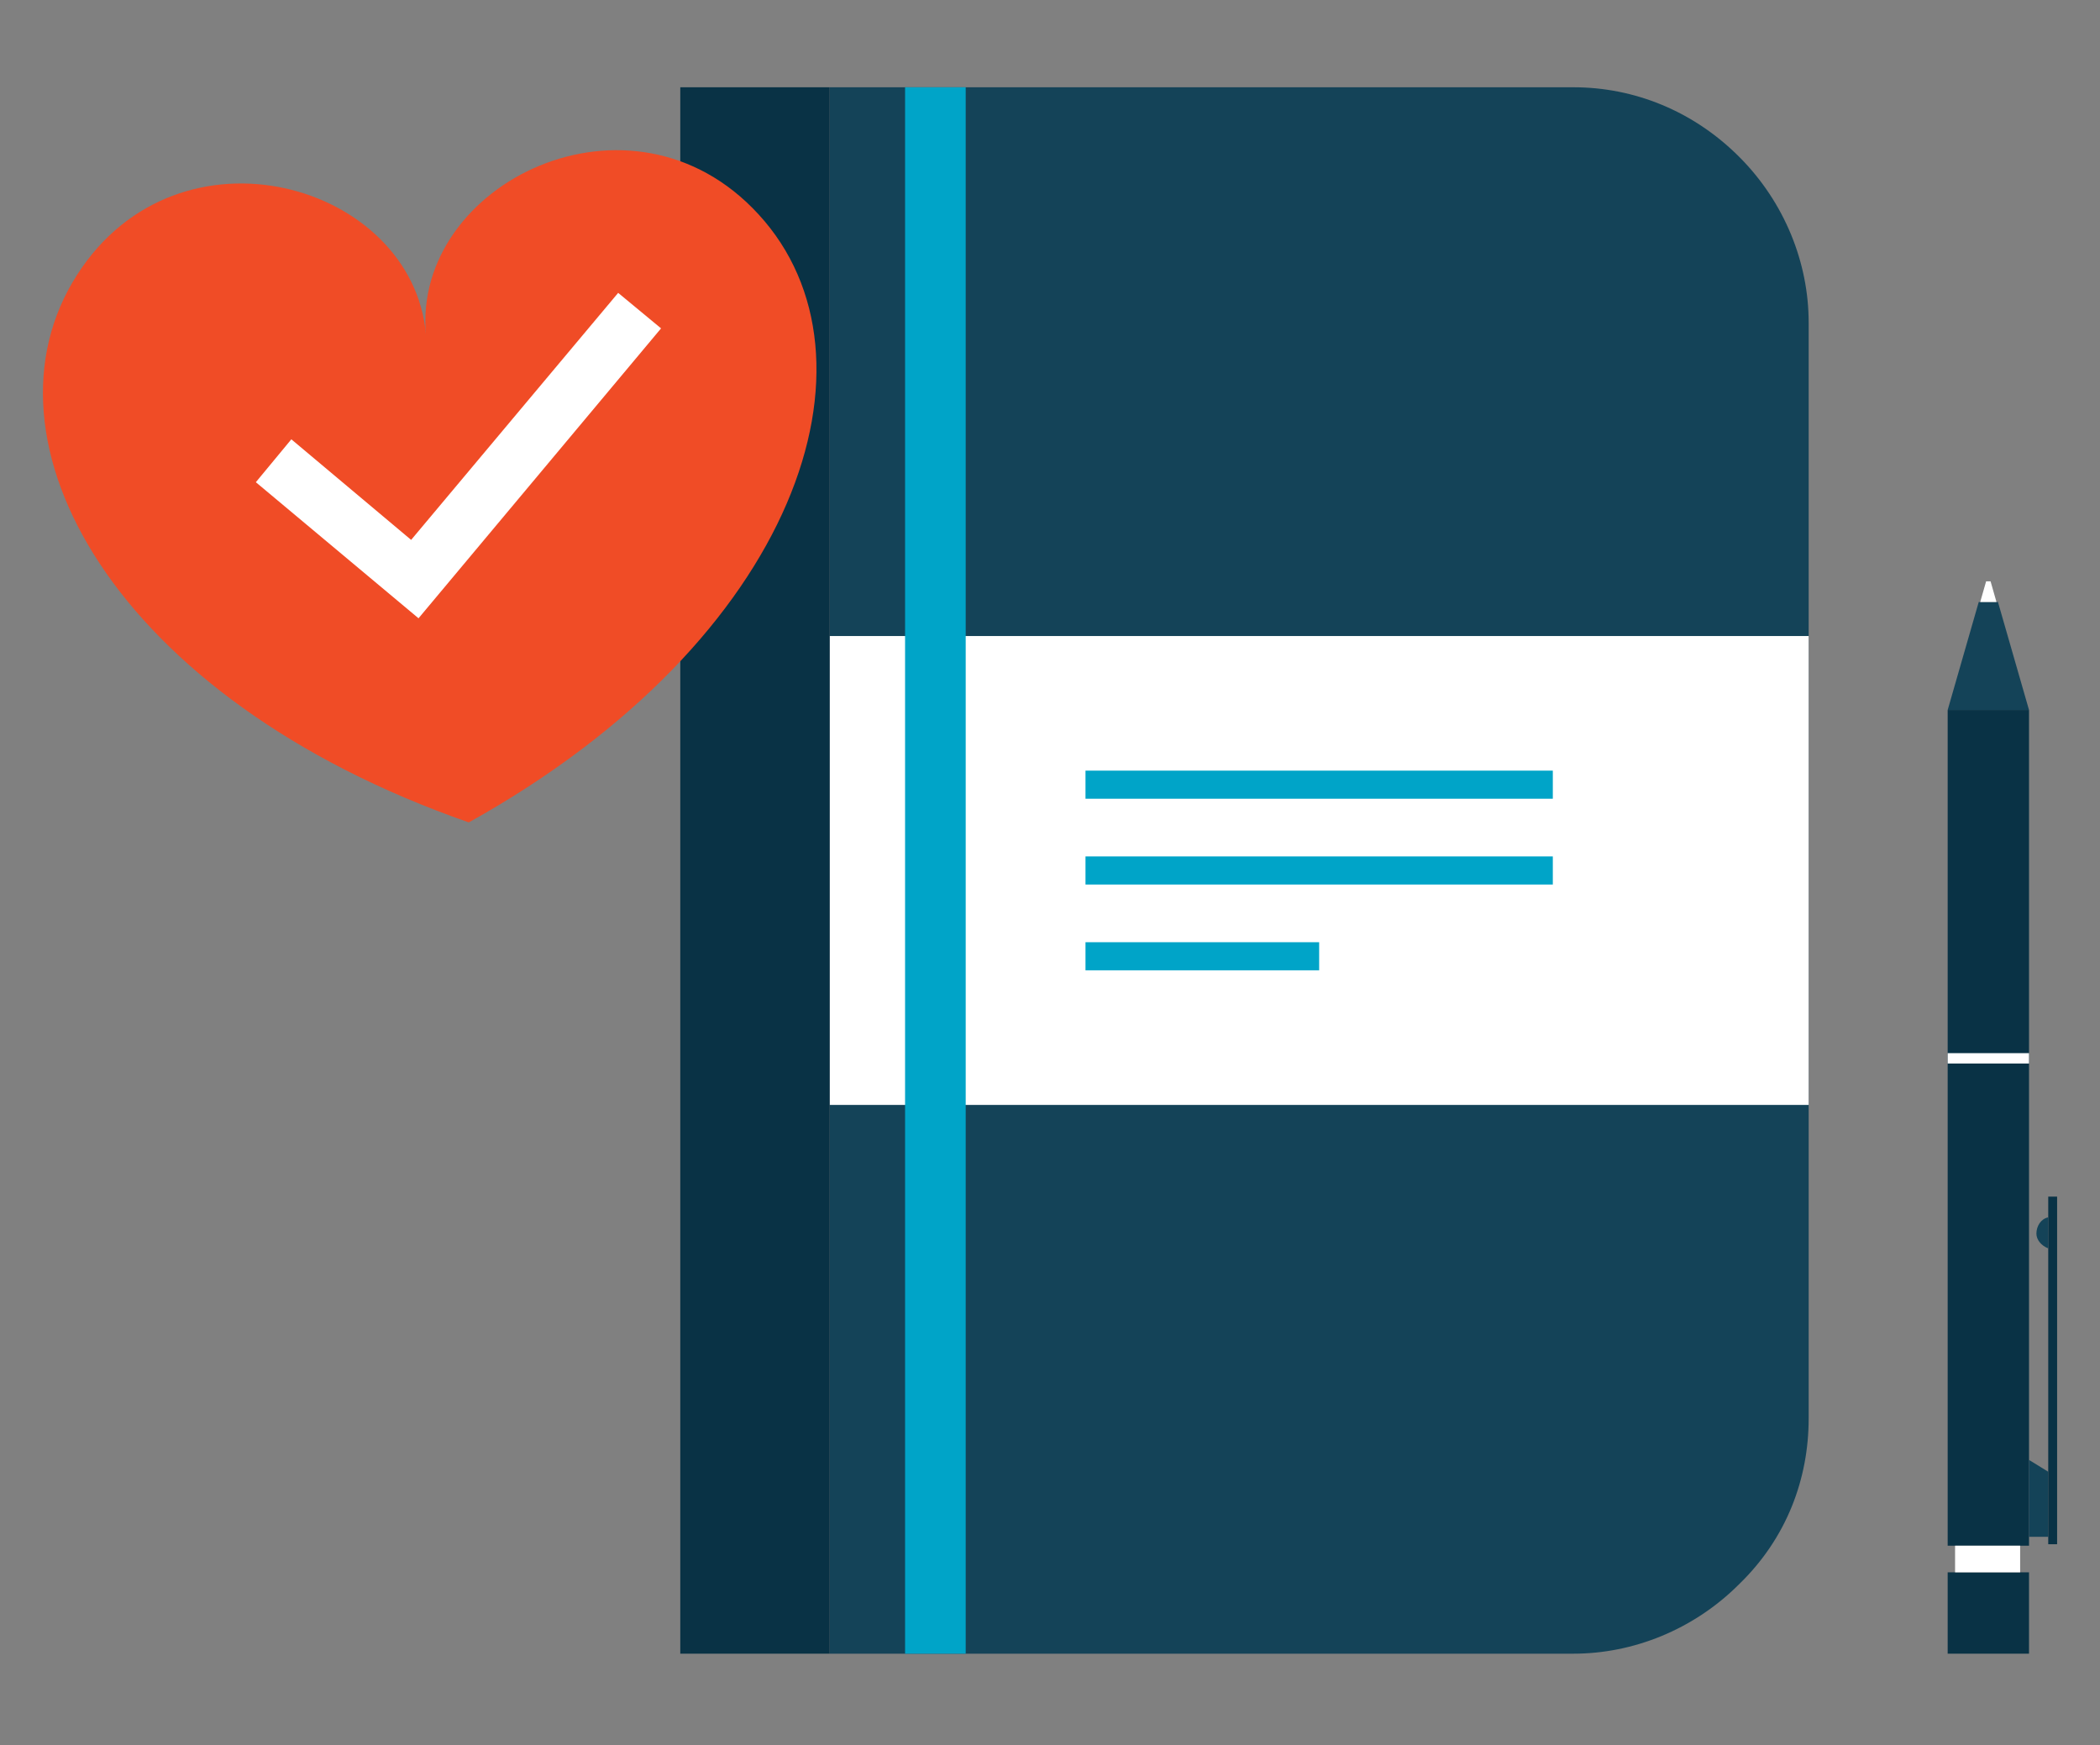 <?xml version="1.0" encoding="utf-8"?>
<!-- Generator: Adobe Illustrator 18.1.1, SVG Export Plug-In . SVG Version: 6.00 Build 0)  -->
<svg version="1.1" id="Layer_1" xmlns="http://www.w3.org/2000/svg" xmlns:xlink="http://www.w3.org/1999/xlink" x="0px" y="0px"
	 viewBox="0 0 142 118" enable-background="new 0 0 142 118" xml:space="preserve">
<rect x="0" y="0" width="142" height="118" fill="#808080" stroke="none"/>
<g>
	<g>
		<path fill="#144358" d="M122.3,95.9c0,4.1-1.5,8.1-4.7,11.2c-3.1,3.1-7.2,4.7-11.2,4.7H56.1V5.9h50.3c4.1,0,8.1,1.6,11.2,4.7
			c3.1,3.1,4.7,7.2,4.7,11.2V95.9z"/>
		<rect x="56.1" y="43" fill="#FFFFFF" width="66.2" height="31.7"/>
		<g>
			<rect x="73.4" y="52.1" fill="#00A4C8" width="31.6" height="1.9"/>
			<rect x="73.4" y="57.9" fill="#00A4C8" width="31.6" height="1.9"/>
			<rect x="73.4" y="63.7" fill="#00A4C8" width="15.8" height="1.9"/>
		</g>
		<rect x="46" y="5.9" fill="#093245" width="10.1" height="105.9"/>
		<rect x="61.2" y="5.9" fill="#00A4C8" width="4.1" height="105.9"/>
	</g>
	<g>
		<rect x="131.7" y="48" fill="#093245" width="5.5" height="56.5"/>
		<rect x="131.7" y="106.3" fill="#093245" width="5.5" height="5.5"/>
		<polygon fill="#144358" points="135.1,40.7 133.8,40.7 131.7,48 137.2,48 		"/>
		<polygon fill="#FFFFFF" points="134.6,39.3 134.3,39.3 133.9,40.7 135,40.7 		"/>
		<rect x="132.2" y="104.5" fill="#FFFFFF" width="4.4" height="1.8"/>
		<polygon fill="#144358" points="138.5,99.5 137.2,98.7 137.2,103.9 138.5,103.9 		"/>
		<rect x="138.5" y="80.9" fill="#093245" width="0.6" height="23.5"/>
		<path fill="#144358" d="M138.5,84.4v-2.1c-0.5,0.1-0.8,0.6-0.8,1.1C137.7,83.8,138,84.2,138.5,84.4z"/>
		<rect x="131.7" y="71.2" fill="#FFFFFF" width="5.5" height="0.7"/>
	</g>
	<g>
		<path fill="#F04C26" d="M51.3,14.5c-8.6-9.4-23.4-2.1-22.5,8.1c-0.9-10.2-16.7-14.8-23.6-4c-7.1,11.1,2.4,28.6,26.5,37
			C54,43.2,60.2,24.2,51.3,14.5z"/>
		<polygon fill="#FFFFFF" points="17.3,32.6 19.7,29.7 27.8,36.5 41.8,19.8 44.7,22.2 28.3,41.8 		"/>
	</g>
</g>
</svg>
